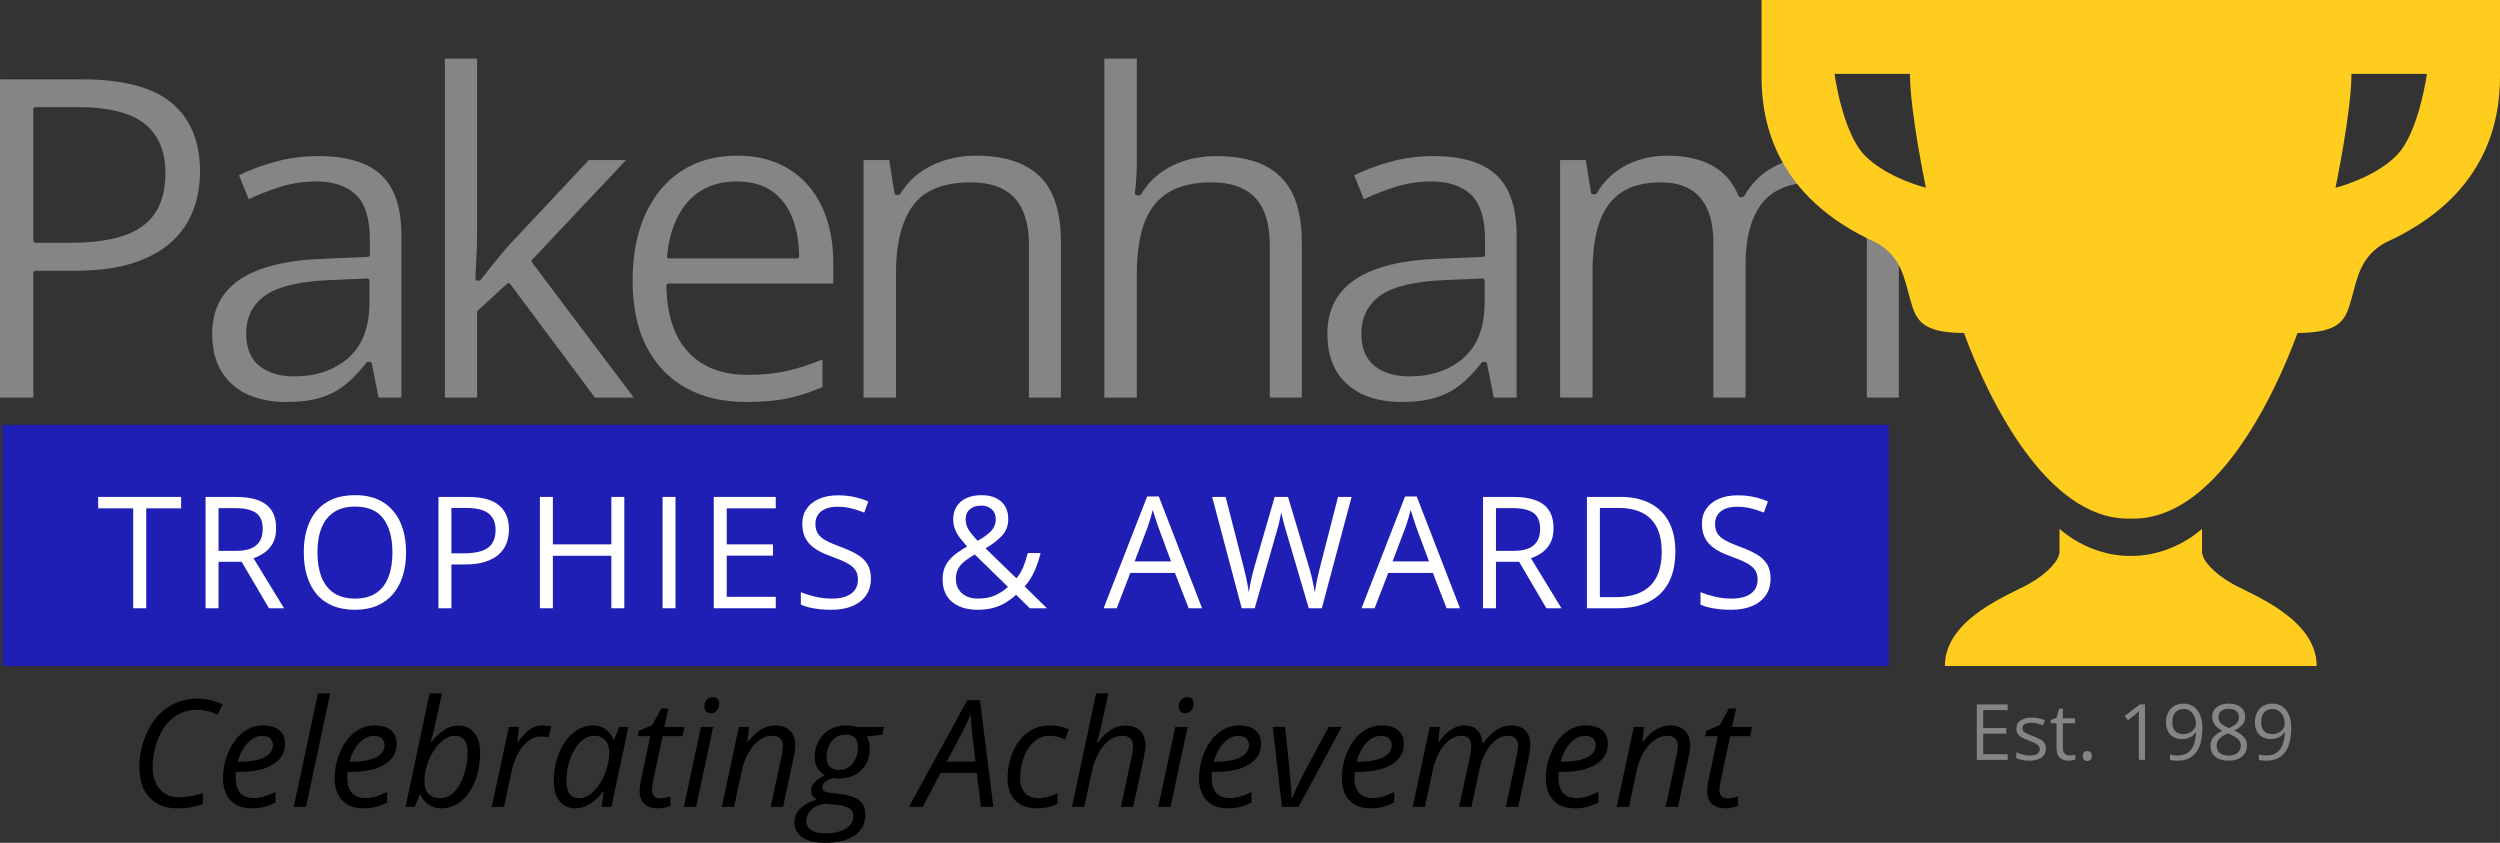 <?xml version="1.0" encoding="UTF-8"?> <svg xmlns="http://www.w3.org/2000/svg" xmlns:xlink="http://www.w3.org/1999/xlink" xmlns:xodm="http://www.corel.com/coreldraw/odm/2003" xml:space="preserve" width="211.175mm" height="71.191mm" version="1.1" style="shape-rendering:geometricPrecision; text-rendering:geometricPrecision; image-rendering:optimizeQuality; fill-rule:evenodd; clip-rule:evenodd" viewBox="0 0 21096.12 7111.95"><rect x="0" y="0" width="21096.12" height="7111.95" fill="#333333" stroke="none"/> <defs> <style type="text/css"> .fil3 {fill:black;fill-rule:nonzero} .fil1 {fill:#1F1FB6;fill-rule:nonzero} .fil0 {fill:#858585;fill-rule:nonzero} .fil2 {fill:#FFCD1D;fill-rule:nonzero} .fil4 {fill:white;fill-rule:nonzero} </style> </defs> <g id="Layer_x0020_1">  <path class="fil0" d="M1451.38 871.04c-157.9,-133.66 -412.96,-201.47 -758.12,-201.47l-693.26 0 0 2685.48 281.13 0 0 -1052.45c0,-9.7 7.88,-17.61 17.62,-17.61l331.23 0c195.74,0 363.24,-22.55 497.87,-67.04 134,-44.23 243.58,-105.52 325.68,-182.21 81.91,-76.54 142.07,-166.26 178.79,-266.72 36.95,-101.19 55.69,-209.67 55.69,-322.44 0,-248.94 -79.61,-442.59 -236.63,-575.55zm-146.29 932.68l0 0c-60.31,86.59 -151.35,149.92 -270.55,188.16 -117.23,37.61 -265.24,56.68 -439.91,56.68l-295.89 0c-9.74,0 -17.62,-7.88 -17.62,-17.62l0 -1109.17c0,-9.7 7.88,-17.61 17.62,-17.61l364.74 0c248.45,0 434.27,46 552.28,136.73 119.4,91.79 179.96,232.68 179.96,418.74 0,141.94 -30.49,257.71 -90.64,344.09z"></path> <path class="fil0" d="M2686.66 1317.22c-129.3,0 -254.16,16.65 -371.16,49.55 -111.2,31.29 -211.61,69.08 -298.7,112.41l81.78 202.1c82.29,-39 169.93,-73.45 260.75,-102.57 98.09,-31.46 202.6,-47.38 310.58,-47.38 141.68,0 253.4,37.26 332.11,110.82 79.04,73.89 119.12,202.81 119.12,383.22l0 124.65c0,9.46 -7.43,17.2 -16.88,17.62l-351.71 14.86c-325.3,9.84 -570.1,68.9 -727.81,175.66 -155.39,105.17 -234.17,258.05 -234.17,454.36 0,131.27 26.95,240.85 80.12,325.61 53.06,84.69 126.86,148.82 219.36,190.56 93.41,42.2 202.11,63.58 323.06,63.58 115.44,0 214.17,-12.57 293.44,-37.34 78.66,-24.58 149.01,-61.71 209.1,-110.38 60.61,-49.07 119.73,-111.02 175.74,-184.09 3.35,-4.34 8.52,-6.88 14,-6.88l14.88 0c8.41,0 15.65,5.96 17.29,14.22l56.75 287.27 193.07 0 0 -1368.8c0,-233.17 -57.58,-404.77 -171.15,-510.01 -113.97,-105.55 -292.14,-159.03 -529.56,-159.03zm430.75 1238.5l0 0c0,205.36 -60.27,361.98 -179.13,465.51 -118.14,102.91 -271.68,155.08 -456.34,155.08 -120.16,0 -218.39,-29.46 -291.93,-87.56 -74.81,-59.05 -112.77,-150.74 -112.77,-272.5 0,-139.42 55.12,-248.83 163.81,-325.16 106.51,-74.82 290.64,-117.84 547.27,-127.89l310.73 -13.02c4.84,-0.41 9.48,1.59 12.94,4.9 3.46,3.3 5.42,7.91 5.42,12.7l0 187.95z"></path> <path class="fil0" d="M4490.43 2191.93l792.69 -841.27 -314.44 0 -672.16 716.55c-34.15,37.79 -76.78,88.79 -126.53,151.47 -50.29,63.33 -88.47,111.13 -114.53,143.41 -3.37,4.13 -8.4,6.53 -13.72,6.53l-13.03 0c-4.83,0 -9.42,-1.93 -12.74,-5.43 -3.33,-3.48 -5.09,-8.16 -4.87,-12.94 2.48,-54.65 5.57,-117.64 9.3,-189.06 3.69,-70.69 5.56,-131.43 5.56,-180.51l0 -1486.02 -271.83 0 0 2860.39 271.83 0 0 -721.15c0,-4.95 2.06,-9.67 5.7,-13.01l247.51 -227.05c3.67,-3.37 8.55,-5.26 13.56,-4.54 4.96,0.45 9.5,2.99 12.48,6.98l714.93 958.76 328.01 0 -858.98 -1140.48c-5.16,-6.81 -4.63,-16.42 1.26,-22.65z"></path> <path class="fil0" d="M6656.7 1426.18c-120.68,-74.79 -267.82,-112.72 -437.34,-112.72 -178.05,0 -334.82,42.88 -465.93,127.44 -131.11,84.59 -234.13,207.02 -306.18,363.85 -72.4,157.55 -109.1,346.98 -109.1,563.01 0,220.71 40.03,409.56 118.96,561.33 78.62,151.22 190.48,267.41 332.47,345.33 142.44,78.19 312.08,117.84 504.21,117.84 135.9,0 255.22,-10.54 354.64,-31.26 95.9,-19.99 194.11,-51.83 292.11,-94.74l0 -233.58c-98.59,41.03 -195.09,72.86 -287.22,94.75 -100.1,23.78 -216.68,35.82 -346.5,35.82 -213.83,0 -382.23,-65.15 -500.53,-193.62 -117.86,-128 -179.54,-316.01 -183.31,-558.81 -0.07,-4.69 1.75,-9.26 5.05,-12.6 3.32,-3.38 7.84,-5.3 12.56,-5.3l1391.14 0 0 -174.04c0,-181.34 -32.62,-341.88 -96.94,-477.18 -63.96,-134.56 -157.53,-240.71 -278.1,-315.52zm81.38 749.27l0 0c-3.32,3.34 -7.83,5.23 -12.53,5.23l-1079.36 0c-4.97,0 -9.7,-2.11 -13.05,-5.75 -3.34,-3.72 -4.96,-8.6 -4.49,-13.56 18.87,-196.52 79.24,-352.07 179.41,-462.34 101.01,-111.31 238.14,-167.71 407.58,-167.71 119.71,0 219.51,27.01 296.6,80.36 77,53.28 135.18,128.58 172.92,223.87 37.22,94.05 56.74,204.19 58.01,327.33 0.05,4.69 -1.79,9.23 -5.09,12.57z"></path> <path class="fil0" d="M8235.08 1313.46c-89.54,0 -176.09,12.57 -257.25,37.37 -80.83,24.74 -154.82,61.44 -219.92,109.07 -64.8,47.39 -118.96,106.72 -160.93,176.28 -3.21,5.29 -8.92,8.53 -15.09,8.53l-16.75 0c-8.68,0 -16.06,-6.3 -17.4,-14.86l-44.18 -279.19 -216.7 0 0 2004.39 273.68 0 0 -1050.59c0,-245.8 47.44,-436.46 141.02,-566.69 94.9,-132.06 260,-199 490.72,-199 164.4,0 288.66,44.47 369.35,132.23 80.26,87.35 120.96,219.71 120.96,393.41l0 1290.63 269.96 0 0 -1311.11c0,-255.5 -60.78,-443.14 -180.65,-557.65 -120.13,-114.67 -300.75,-172.84 -536.82,-172.84z"></path> <path class="fil0" d="M10664.72 1393.65c-106.87,-50.73 -242.37,-76.43 -402.76,-76.43 -90.82,0 -178,12.56 -259.12,37.37 -80.74,24.71 -153.71,61.33 -216.92,108.86 -62.99,47.39 -115.59,106.72 -156.37,176.27 -3.15,5.4 -8.95,8.71 -15.19,8.71l-20.48 0c-5.12,0 -9.98,-2.2 -13.34,-6.12 -3.34,-3.86 -4.84,-8.98 -4.1,-14.05 6.07,-41.37 10.4,-87.41 12.86,-136.97 2.46,-49.7 3.7,-99.81 3.7,-148.92l0 -847.7 -273.67 0 0 2860.39 273.67 0 0 -1048.72c0,-162.49 20.07,-302.17 59.61,-415.2 40.25,-114.95 107.76,-203.46 200.67,-263.07 92.39,-59.27 217.37,-89.28 371.46,-89.28 164.41,0 288.67,44.47 369.33,132.23 80.27,87.35 120.98,219.71 120.98,393.41l0 1290.63 269.96 0 0 -1311.11c0,-170.01 -27.22,-310.09 -80.91,-416.33 -53.18,-105.1 -133.7,-183.81 -239.37,-233.96z"></path> <path class="fil0" d="M12097.16 1317.22c-129.31,0 -254.16,16.65 -371.11,49.55 -111.2,31.25 -211.59,69.04 -298.77,112.41l81.81 202.1c82.3,-39 169.92,-73.45 260.78,-102.57 98.08,-31.46 202.58,-47.38 310.57,-47.38 141.66,0 253.4,37.26 332.11,110.82 79.02,73.89 119.12,202.81 119.12,383.22l0 124.65c0,9.46 -7.43,17.2 -16.86,17.62l-351.73 14.86c-325.3,9.84 -570.1,68.9 -727.83,175.66 -155.39,105.17 -234.16,258.05 -234.16,454.36 0,131.27 26.94,240.81 80.12,325.61 53.07,84.73 126.89,148.85 219.37,190.56 93.41,42.2 202.1,63.58 323.06,63.58 115.43,0 214.17,-12.57 293.39,-37.34 78.71,-24.58 149.06,-61.75 209.15,-110.38 60.58,-49.07 119.74,-111.02 175.76,-184.09 3.35,-4.34 8.5,-6.88 13.98,-6.88l14.86 0c8.4,0 15.66,5.96 17.28,14.22l56.78 287.27 193.04 0 0 -1368.8c0,-233.2 -57.58,-404.8 -171.16,-510.01 -113.98,-105.55 -292.15,-159.03 -529.55,-159.03zm430.75 1238.5l0 0c0,205.39 -60.27,361.98 -179.11,465.51 -118.15,102.91 -271.68,155.08 -456.36,155.08 -120.15,0 -218.37,-29.46 -291.91,-87.56 -74.85,-59.09 -112.79,-150.78 -112.79,-272.5 0,-139.42 55.1,-248.83 163.82,-325.16 106.51,-74.82 290.61,-117.84 547.25,-127.89l310.75 -13.02c4.83,-0.41 9.47,1.59 12.91,4.9 3.48,3.3 5.44,7.91 5.44,12.7l0 187.95z"></path> <path class="fil0" d="M15361.6 1313.46c-135.57,0 -261.91,28.49 -375.55,84.7 -112.86,55.81 -202.98,142.07 -267.93,256.25 -3.14,5.51 -8.98,8.92 -15.31,8.92l-16.72 0c-7.19,0 -13.71,-4.38 -16.35,-11.05 -45.43,-113.44 -119.49,-199.06 -220.13,-254.47 -101.77,-55.96 -230.07,-84.35 -381.39,-84.35 -84.52,0 -165.37,12.22 -240.23,36.38 -74.61,24.09 -142.93,60.02 -202.98,106.89 -59.99,46.8 -110.48,105.21 -150.06,173.59 -3.13,5.43 -8.95,8.81 -15.24,8.81l-16.76 0c-8.64,0 -16,-6.26 -17.38,-14.81l-44.15 -273.67 -216.73 0 0 2004.39 273.68 0 0 -1061.74c0,-161.27 18.76,-299.32 55.79,-410.3 37.64,-113.03 99.73,-199.62 184.53,-257.43 84.45,-57.62 197.38,-86.8 335.56,-86.8 98.22,0 181.06,19.27 246.17,57.27 65.7,38.4 115.71,96.57 148.72,172.94 32.46,75.13 48.9,170.12 48.9,282.38l0 1303.68 271.82 0 0 -1123.13c0,-225.04 46.33,-398.4 137.74,-515.21 92.44,-118.08 241.74,-177.93 443.76,-177.93 144.85,0 256.09,43.68 330.61,129.82 73.86,85.42 111.3,214.2 111.3,382.77l0 1303.68 269.96 0 0 -1318.55c0,-253.33 -55.92,-439.22 -166.19,-552.52 -110.17,-113.16 -276.88,-170.53 -495.42,-170.53z"></path> <polygon class="fil1" points="15939.04,5619.95 21.34,5619.95 21.34,3585.29 15939.04,3585.29 "></polygon> <g id="_2845105362896"> <path class="fil2" d="M18002.32 0l-43.82 0 -3093.81 0c0,0 0,267.32 0,649.54 0,382.29 119.43,1015.37 967.54,1397.64 215.04,119.42 238.92,310.58 286.69,477.8 47.77,167.23 83.6,283.31 453.92,285 203.08,551.17 692.83,1566.51 1385.66,1566.51l43.82 0c692.83,0 1182.57,-1015.33 1385.66,-1566.51 370.32,-1.69 406.15,-117.77 453.91,-285 47.77,-167.22 71.66,-358.38 286.69,-477.8 848.11,-382.26 967.54,-1015.34 967.54,-1397.64 0,-382.22 0,-649.54 0,-649.54l-3093.8 0zm-2264.76 1313.46l0 0c-189.74,-191.15 -257.09,-690.28 -257.09,-690.28l636.6 0c0,318.28 134.67,961.03 134.67,961.03 0,0 -324.44,-79.6 -514.18,-270.75zm4484.59 0l0 0c-189.74,191.15 -514.18,270.75 -514.18,270.75 0,0 134.67,-642.75 134.67,-961.03l636.6 0c0,0 -67.35,499.14 -257.09,690.28z"></path> <path class="fil2" d="M18838.05 4926.39c-159.28,-90 -256.2,-200.82 -256.2,-270.07 0,-69.24 0,-193.89 0,-193.89 -214.65,186.95 -457.04,228.52 -579.52,228.52l-43.82 0c-122.49,0 -364.88,-41.57 -579.53,-228.52 0,0 0,124.65 0,193.89 0,69.25 -96.91,180.07 -256.19,270.07 -159.28,90 -711.18,293.02 -711.18,693.56l1546.91 0 43.82 0 1546.9 0c0,-400.53 -551.89,-603.56 -711.17,-693.56z"></path> </g> <g id="_2845105365056"> <polygon class="fil0" points="16941.57,6412.4 16680.98,6412.4 16680.98,5944.32 16941.57,5944.32 16941.57,5992.33 16735.39,5992.33 16735.39,6143.8 16929.74,6143.8 16929.74,6191.19 16735.39,6191.19 16735.39,6364.4 16941.57,6364.4 "></polygon> <path class="fil0" d="M17264.33 6316.35c0,22.41 -5.6,41.27 -16.82,56.51 -11.19,15.28 -27.19,26.74 -48.01,34.42 -20.82,7.68 -45.63,11.53 -74.44,11.53 -24.54,0 -45.77,-1.93 -63.71,-5.74 -17.93,-3.86 -33.63,-9.29 -47.08,-16.34l0 -48.98c14.32,7.02 31.39,13.46 51.25,19.21 19.83,5.74 40.13,8.63 60.81,8.63 30.33,0 52.32,-4.89 65.98,-14.73 13.66,-9.81 20.48,-23.17 20.48,-40.03 0,-9.6 -2.73,-18.07 -8.16,-25.43 -5.43,-7.36 -14.56,-14.53 -27.39,-21.48 -12.81,-6.91 -30.53,-14.56 -53.14,-22.89 -22.41,-8.53 -41.79,-16.99 -58.1,-25.43 -16.34,-8.42 -28.94,-18.75 -37.78,-30.9 -8.88,-12.19 -13.29,-27.95 -13.29,-47.39 0,-29.67 12.01,-52.45 35.99,-68.35 24.03,-15.9 55.55,-23.85 94.61,-23.85 21.13,0 40.96,2.06 59.4,6.22 18.48,4.17 35.69,9.78 51.73,16.83l-17.93 42.57c-14.53,-6.19 -30.01,-11.43 -46.42,-15.69 -16.45,-4.27 -33.22,-6.39 -50.28,-6.39 -24.55,0 -43.37,4.06 -56.52,12.18 -13.11,8.09 -19.68,19.2 -19.68,33.28 0,10.88 3.03,19.86 9.12,26.92 6.09,7.01 15.86,13.66 29.29,19.82 13.46,6.19 31.18,13.46 53.18,21.79 21.95,8.12 40.95,16.48 56.99,25.12 16,8.63 28.32,19.1 36.96,31.39 8.63,12.28 12.97,28.01 12.97,47.21z"></path> <path class="fil0" d="M17463.16 6375.27c8.77,0 17.72,-0.76 26.91,-2.24 9.15,-1.51 16.65,-3.3 22.41,-5.43l0 41.3c-6.2,2.76 -14.81,5.12 -25.78,7.02 -10.98,1.93 -21.72,2.89 -32.18,2.89 -18.55,0 -35.41,-3.27 -50.59,-9.77 -15.14,-6.5 -27.26,-17.55 -36.35,-33.15 -9.04,-15.55 -13.59,-37.13 -13.59,-64.66l0 -208.11 -49.94 0 0 -25.92 50.25 -20.82 21.13 -76.19 32.05 0 0 81.32 102.77 0 0 41.62 -102.77 0 0 206.52c0,22 5.05,38.41 15.17,49.29 10.15,10.91 23.64,16.34 40.51,16.34z"></path> <path class="fil0" d="M17575.52 6379.1c0,-14.93 3.65,-25.54 10.91,-31.84 7.26,-6.29 16.1,-9.47 26.57,-9.47 10.87,0 20.06,3.18 27.53,9.47 7.46,6.29 11.22,16.9 11.22,31.84 0,14.73 -3.76,25.46 -11.22,32.18 -7.47,6.74 -16.66,10.08 -27.53,10.08 -10.47,0 -19.31,-3.34 -26.57,-10.08 -7.26,-6.71 -10.91,-17.45 -10.91,-32.18z"></path> <path class="fil0" d="M18100.3 6412.4l-51.87 0 0 -331.69c0,-12.6 0.04,-23.41 0.14,-32.5 0.1,-9.08 0.34,-17.41 0.65,-24.97 0.31,-7.58 0.79,-15.32 1.45,-23.2 -6.6,6.8 -12.81,12.63 -18.59,17.44 -5.74,4.79 -12.9,10.71 -21.44,17.76l-53.49 42.92 -27.84 -36.21 126.79 -97.63 44.2 0 0 468.09z"></path> <path class="fil0" d="M18584.71 6143.8c0,28.39 -1.97,56.02 -5.92,82.91 -3.93,26.91 -10.67,52 -20.17,75.23 -9.5,23.3 -22.34,43.68 -38.58,61.16 -16.2,17.51 -36.55,31.22 -60.98,41.16 -24.45,9.91 -53.63,14.86 -87.56,14.86 -9.19,0 -19.65,-0.58 -31.39,-1.75 -11.74,-1.18 -21.34,-2.83 -28.8,-4.96l0 -46.11c7.88,2.79 17.17,4.99 27.84,6.57 10.67,1.62 21.13,2.41 31.38,2.41 39.9,0 71.28,-8.6 94.13,-25.77 22.82,-17.17 39.27,-40.54 49.32,-70.11 10.01,-29.56 15.65,-62.81 16.96,-99.74l-3.86 0c-6.39,10.23 -14.8,19.69 -25.12,28.33 -10.35,8.64 -22.89,15.58 -37.61,20.82 -14.73,5.23 -31.94,7.84 -51.56,7.84 -27.12,0 -50.76,-5.57 -70.93,-16.65 -20.17,-11.12 -35.86,-27.22 -47.05,-48.35 -11.22,-21.14 -16.82,-46.63 -16.82,-76.51 0,-32.25 6.12,-60.16 18.41,-83.74 12.29,-23.58 29.49,-41.78 51.73,-54.58 22.2,-12.8 48.32,-19.2 78.43,-19.2 23.07,0 44.2,4.38 63.4,13.11 19.2,8.75 35.89,21.83 50.11,39.24 14.18,17.38 25.15,38.89 32.97,64.49 7.78,25.6 11.68,55.41 11.68,89.35zm-158.15 -161.08l0 0c-28.39,0 -51.38,9.3 -69,27.88 -17.62,18.55 -26.4,46.53 -26.4,83.88 0,30.94 7.57,55.4 22.72,73.31 15.14,17.93 38.51,26.91 70.11,26.91 21.79,0 40.61,-4.38 56.51,-13.12 15.89,-8.77 28.18,-19.86 36.82,-33.32 8.64,-13.46 12.98,-27.22 12.98,-41.3 0,-14.08 -2.07,-28.39 -6.23,-42.92 -4.17,-14.49 -10.53,-27.87 -19.06,-40.16 -8.54,-12.29 -19.31,-22.2 -32.36,-29.77 -13.01,-7.57 -28.36,-11.4 -46.08,-11.4z"></path> <path class="fil0" d="M18806.93 5937.6c27.12,0 51.11,4.27 72.04,12.81 20.92,8.53 37.31,21.06 49.15,37.61 11.84,16.55 17.75,36.86 17.75,60.99 0,19 -4.1,35.58 -12.32,49.8 -8.23,14.18 -19.24,26.56 -33.15,37.13 -13.87,10.57 -29.22,20 -46.08,28.32 20.07,9.19 38.13,19.55 54.28,31.08 16.1,11.5 28.84,25.05 38.24,40.65 9.39,15.58 14.11,34.04 14.11,55.37 0,26.26 -6.36,48.94 -19.07,68.04 -12.7,19.1 -30.45,33.8 -53.31,44.06 -22.82,10.22 -49.63,15.34 -80.36,15.34 -33.08,0 -61.19,-4.95 -84.35,-14.89 -23.17,-9.91 -40.78,-24.2 -52.83,-42.89 -12.09,-18.69 -18.1,-41.17 -18.1,-67.39 0,-21.58 4.61,-40.3 13.77,-56.19 9.19,-15.9 21.34,-29.63 36.51,-41.17 15.14,-11.49 31.7,-21.23 49.63,-29.11 -15.59,-8.53 -29.84,-18.24 -42.75,-29.15 -12.94,-10.88 -23.17,-23.65 -30.74,-38.24 -7.6,-14.63 -11.39,-31.66 -11.39,-51.07 0,-23.72 6.06,-43.82 18.1,-60.37 12.05,-16.51 28.6,-29.11 49.63,-37.78 21.03,-8.65 44.77,-12.95 71.24,-12.95zm-101.8 356.35l0 0c0,23.92 8.43,43.6 25.29,59.05 16.83,15.48 42.37,23.24 76.5,23.24 32.46,0 57.51,-7.75 75.23,-23.24 17.72,-15.45 26.57,-35.78 26.57,-60.98 0,-15.59 -4.06,-29.29 -12.15,-41.13 -8.12,-11.88 -19.65,-22.48 -34.6,-31.88 -14.93,-9.39 -32.56,-17.92 -52.83,-25.59l-11.53 -4.17c-19.65,8.12 -36.34,17.13 -50.11,27.04 -13.77,9.91 -24.27,21.2 -31.52,33.77 -7.26,12.6 -10.88,27.22 -10.88,43.89zm101.15 -312.81l0 0c-25.19,0 -45.77,6.02 -61.78,18.07 -16,12.08 -24.03,29.42 -24.03,52.04 0,16.24 3.9,29.94 11.71,41.16 7.77,11.19 18.41,20.79 31.83,28.8 13.46,7.99 28.5,15.42 45.15,22.24 16.21,-6.81 30.64,-14.35 43.23,-22.55 12.6,-8.22 22.52,-17.99 29.77,-29.32 7.26,-11.29 10.88,-24.84 10.88,-40.64 0,-22.62 -7.95,-39.93 -23.86,-51.87 -15.89,-11.95 -36.85,-17.93 -62.91,-17.93z"></path> <path class="fil0" d="M19334.56 6143.8c0,28.39 -2,56.02 -5.95,82.91 -3.92,26.91 -10.67,52 -20.17,75.23 -9.49,23.3 -22.34,43.68 -38.58,61.16 -16.2,17.51 -36.54,31.22 -60.98,41.16 -24.44,9.91 -53.63,14.86 -87.56,14.86 -9.18,0 -19.65,-0.58 -31.39,-1.75 -11.73,-1.18 -21.33,-2.83 -28.8,-4.96l0 -46.11c7.88,2.79 17.17,4.99 27.84,6.57 10.67,1.62 21.13,2.41 31.39,2.41 39.89,0 71.28,-8.6 94.12,-25.77 22.82,-17.17 39.27,-40.54 49.32,-70.11 10.02,-29.56 15.65,-62.81 16.97,-99.74l-3.86 0c-6.4,10.23 -14.81,19.69 -25.12,28.33 -10.36,8.64 -22.89,15.58 -37.62,20.82 -14.73,5.23 -31.94,7.84 -51.56,7.84 -27.11,0 -50.76,-5.57 -70.93,-16.65 -20.17,-11.12 -35.86,-27.22 -47.04,-48.35 -11.22,-21.14 -16.83,-46.63 -16.83,-76.51 0,-32.25 6.12,-60.16 18.41,-83.74 12.29,-23.58 29.5,-41.78 51.73,-54.58 22.2,-12.8 48.32,-19.2 78.43,-19.2 23.07,0 44.2,4.38 63.4,13.11 19.21,8.75 35.9,21.83 50.11,39.24 14.19,17.38 25.16,38.89 32.98,64.49 7.77,25.6 11.7,55.41 11.7,89.35zm-158.18 -161.08l0 0c-28.39,0 -51.38,9.3 -69,27.88 -17.62,18.55 -26.39,46.53 -26.39,83.88 0,30.94 7.57,55.4 22.71,73.31 15.14,17.93 38.51,26.91 70.11,26.91 21.79,0 40.61,-4.38 56.51,-13.12 15.9,-8.77 28.18,-19.86 36.82,-33.32 8.64,-13.46 12.98,-27.22 12.98,-41.3 0,-14.08 -2.07,-28.39 -6.23,-42.92 -4.16,-14.49 -10.53,-27.87 -19.06,-40.16 -8.54,-12.29 -19.31,-22.2 -32.35,-29.77 -13.02,-7.57 -28.36,-11.4 -46.09,-11.4z"></path> </g> <g id="_2845105374512"> <path class="fil3" d="M1663.85 5989.33c-71.41,0 -135.36,19.93 -191.8,59.75 -56.48,39.82 -101.22,98.22 -134.26,175.21 -33.04,76.95 -49.56,160.83 -49.56,251.55 0,76.78 20,138.04 60.03,183.81 40.02,45.77 95.15,68.66 165.36,68.66 57.03,0 123.15,-11.7 198.27,-35.1l0 91.76c-35.3,12.73 -68.97,21.96 -100.98,27.7 -32.04,5.74 -70.62,8.64 -115.77,8.64 -99.36,0 -177.34,-30.7 -234.03,-92.07 -56.64,-61.37 -84.96,-145.03 -84.96,-250.96 0,-107.14 21.64,-206.78 64.97,-298.98 43.3,-92.14 101.49,-162.45 174.59,-210.91 73.07,-48.42 155.77,-72.65 248.14,-72.65 80.88,0 152.33,16.41 214.31,49.25l-42.48 86.83c-56.68,-28.33 -113.94,-42.51 -171.84,-42.51z"></path> <path class="fil3" d="M2124.47 6821.31c-75.54,0 -134.84,-22.38 -177.96,-67.11 -43.1,-44.77 -64.67,-106.76 -64.67,-185.99 0,-77.19 15.31,-151.19 45.88,-222.02 30.59,-70.79 71.14,-125.92 121.62,-165.33 50.49,-39.41 106.14,-59.13 166.89,-59.13 62.81,0 110.03,13.67 141.66,40.96 31.59,27.32 47.39,65.39 47.39,114.22 0,73.93 -34.08,131.92 -102.22,173.97 -68.15,42.1 -165.65,63.12 -292.5,63.12l-20.34 0 -2.45 49.29c0,53.79 12.64,95.74 37.86,125.92 25.26,30.19 64.35,45.26 117.32,45.26 25.85,0 52.46,-3.69 79.75,-11.09 27.29,-7.39 61.26,-20.92 101.91,-40.64l0 89.89c-38.59,18.07 -72.66,30.7 -102.22,37.89 -29.57,7.16 -62.2,10.78 -97.92,10.78zm85.59 -611.51l0 0c-42.3,0 -82.02,19.31 -119.15,57.89 -37.17,38.58 -65.59,92.17 -85.28,160.72l7.37 0c93.61,0 165.36,-12.22 215.23,-36.61 49.87,-24.44 74.82,-59.85 74.82,-106.24 0,-21.75 -7.5,-39.82 -22.48,-54.21 -15,-14.36 -38.48,-21.55 -70.52,-21.55z"></path> <polygon class="fil3" points="2582.04,6808.99 2478.58,6808.99 2683.02,5850.81 2786.46,5850.81 "></polygon> <path class="fil3" d="M3066.69 6821.31c-75.54,0 -134.88,-22.38 -177.97,-67.11 -43.13,-44.77 -64.67,-106.76 -64.67,-185.99 0,-77.19 15.28,-151.19 45.88,-222.02 30.56,-70.79 71.11,-125.92 121.63,-165.33 50.49,-39.41 106.1,-59.13 166.88,-59.13 62.82,0 110,13.67 141.63,40.96 31.59,27.32 47.42,65.39 47.42,114.22 0,73.93 -34.08,131.92 -102.22,173.97 -68.18,42.1 -165.68,63.12 -292.53,63.12l-20.31 0 -2.48 49.29c0,53.79 12.63,95.74 37.89,125.92 25.22,30.19 64.36,45.26 117.29,45.26 25.88,0 52.45,-3.69 79.78,-11.09 27.29,-7.39 61.26,-20.92 101.91,-40.64l0 89.89c-38.62,18.07 -72.69,30.7 -102.22,37.89 -29.56,7.16 -62.23,10.78 -97.91,10.78zm85.58 -611.51l0 0c-42.3,0 -82.01,19.31 -119.18,57.89 -37.13,38.58 -65.56,92.17 -85.28,160.72l7.4 0c93.62,0 165.33,-12.22 215.23,-36.61 49.88,-24.44 74.82,-59.85 74.82,-106.24 0,-21.75 -7.5,-39.82 -22.51,-54.21 -14.97,-14.36 -38.48,-21.55 -70.49,-21.55z"></path> <path class="fil3" d="M3721.28 6821.31c-39.82,0 -74.81,-10.47 -105,-31.43 -30.18,-20.92 -52.87,-49.45 -68.04,-85.58l-6.15 0 -43.1 104.69 -76.98 0 203.22 -958.18 103.46 0c-20.96,99.32 -37.07,175.38 -48.35,228.14 -11.29,52.76 -26.78,114.43 -46.5,185.05l5.54 0c38.2,-48.45 75.85,-84.07 113.02,-106.86 37.14,-22.78 75.41,-34.18 114.85,-34.18 57.85,0 103.05,20.34 135.46,60.99 32.42,40.65 48.66,96.47 48.66,167.5 0,85.8 -14.08,165.13 -42.19,237.99 -28.12,72.9 -67.36,129.75 -117.64,170.61 -50.28,40.85 -107.03,61.26 -170.26,61.26zm114.53 -612.75l0 0c-39.4,0 -79.53,19.52 -120.38,58.51 -40.86,39.03 -73.28,88.07 -97.3,147.2 -24.02,59.09 -36.03,119.66 -36.03,181.65 0,45.15 11.4,79.74 34.18,103.77 22.79,24.02 55.72,36.03 98.85,36.03 40.64,0 78.5,-16.62 113.61,-49.91 35.1,-33.25 63.33,-80.53 84.69,-141.93 21.34,-61.37 32.01,-126.55 32.01,-195.52 0,-93.2 -36.54,-139.8 -109.62,-139.8z"></path> <path class="fil3" d="M4576.62 6121.73c28.32,0 52.97,2.9 73.9,8.64l-22.17 92.38c-21.75,-5.33 -43.3,-8.02 -64.63,-8.02 -37.37,0 -72.38,12.32 -105,36.96 -32.66,24.65 -61.19,58.82 -85.59,102.53 -24.44,43.71 -42.4,92.27 -53.9,145.65l-65.9 309.13 -103.46 0 144.1 -674.94 85.62 0 -13.56 125.02 6.16 0c29.56,-39.02 53.96,-67.03 73.27,-84.07 19.31,-17.03 39.51,-30.18 60.68,-39.4 21.13,-9.23 44.63,-13.88 70.48,-13.88z"></path> <path class="fil3" d="M5006.45 6121.73c37.79,0 71.45,10.19 101.01,30.5 29.57,20.34 52.56,49.59 68.97,87.75l6.78 0 41.23 -105.92 78.23 0 -143.48 674.94 -81.91 0 16 -128.72 -4.93 0c-73.48,94.02 -150.88,141.04 -232.17,141.04 -57.06,0 -101.81,-20.34 -134.22,-60.99 -32.46,-40.61 -48.67,-96.26 -48.67,-166.88 0,-85.39 14.6,-164.61 43.75,-237.68 29.15,-73.07 69.35,-130.34 120.7,-171.81 51.32,-41.48 107.55,-62.23 168.71,-62.23zm-116.98 613.99l0 0c39.82,0 79.43,-19 118.84,-56.96 39.41,-37.99 71.45,-87.45 96.05,-148.44 24.65,-60.95 36.96,-122 36.96,-183.19 0,-42.26 -11.49,-75.92 -34.48,-100.98 -23,-25.05 -53.18,-37.58 -90.52,-37.58 -42.72,0 -82.43,17.65 -119.18,52.97 -36.72,35.31 -65.57,83.16 -86.53,143.48 -20.92,60.37 -31.38,123.99 -31.38,190.91 0,46.8 9.63,81.81 28.94,105 19.27,23.2 46.39,34.79 81.29,34.79z"></path> <path class="fil3" d="M5568.67 6736.96c22.58,0 52.14,-5.33 88.69,-16.04l0 79.44c-13.97,5.77 -31.22,10.7 -51.73,14.8 -20.54,4.1 -36.96,6.16 -49.25,6.16 -51.35,0 -90.65,-12.22 -117.94,-36.65 -27.29,-24.41 -40.96,-60.85 -40.96,-109.31 0,-27.08 3.72,-57.89 11.09,-92.37l78.22 -370.71 -105.93 0 8.64 -44.94 113.91 -48.04 76.96 -140.42 60.36 0 -33.87 155.18 168.74 0 -16.03 78.22 -168.09 0 -79.47 371.93c-7.36,35.72 -11.08,62.82 -11.08,81.3 0,22.99 5.95,40.64 17.86,52.97 11.91,12.32 28.53,18.48 49.87,18.48z"></path> <path class="fil3" d="M5874.11 6808.99l-103.46 0 144.1 -674.94 103.46 0 -144.1 674.94zm69.59 -847.36l0 0c0,-23 6.57,-41.75 19.72,-56.34 13.15,-14.56 30.19,-21.85 51.11,-21.85 36.14,0 54.21,18.48 54.21,55.4 0,22.58 -6.88,41.68 -20.65,57.27 -13.77,15.62 -29.66,23.4 -47.69,23.4 -16.45,0 -29.98,-5.02 -40.65,-15.06 -10.71,-10.06 -16.04,-24.34 -16.04,-42.82z"></path> <path class="fil3" d="M6503.48 6808.99l91.13 -426.15c8.23,-42.68 12.33,-72.24 12.33,-88.69 0,-25.84 -7.29,-46.56 -21.86,-62.19 -14.6,-15.59 -37.85,-23.41 -69.9,-23.41 -36.54,0 -72.14,12.33 -106.83,36.96 -34.68,24.65 -65.28,59.75 -91.75,105.31 -26.5,45.56 -46.49,100.77 -60.06,165.65l-62.19 292.5 -103.46 0 144.1 -674.94 85.59 0 -13.57 125.02 6.16 0c39.41,-50.1 77.5,-85.48 114.22,-106.23 36.75,-20.72 74.82,-31.12 114.26,-31.12 52.11,0 93.27,14.29 123.46,42.82 30.18,28.53 45.25,68.45 45.25,119.77 0,32.46 -4.72,69.38 -14.15,110.86l-88.07 413.82 -104.69 0z"></path> <path class="fil3" d="M7459.83 6134.06l-15.38 65.9 -129.96 14.77c16.83,25.46 25.26,57.88 25.26,97.29 0,78.44 -23.92,140.94 -71.76,187.54 -47.8,46.59 -111.75,69.9 -191.8,69.9 -22.58,0 -39.82,-1.66 -51.74,-4.95 -57.05,21.78 -85.58,48.66 -85.58,80.67 0,16.86 6.74,28.04 20.3,33.59 13.57,5.54 33.25,9.95 59.13,13.22l72.04 8.64c74.3,9.01 128.2,27.08 161.65,54.17 33.46,27.12 50.18,66.94 50.18,119.5 0,75.5 -29.94,134.01 -89.9,175.48 -59.95,41.47 -144.3,62.19 -253.09,62.19 -79.64,0 -142.04,-15.06 -187.19,-45.25 -45.15,-30.18 -67.76,-72.76 -67.76,-127.78 0,-43.1 14.81,-80.47 44.37,-112.07 29.53,-31.63 77.36,-58.5 143.47,-80.67 -32.04,-16.83 -48.04,-41.68 -48.04,-74.5 0,-28.33 10.46,-52.67 31.42,-72.97 20.93,-20.34 50.08,-39.34 87.42,-56.99 -25.84,-13.12 -47.01,-32.53 -63.43,-58.16 -16.42,-25.67 -24.61,-55.55 -24.61,-89.63 0,-79.64 24.5,-144.92 73.58,-195.82 49.04,-50.9 111.75,-76.37 188.12,-76.37 32.04,0 63.64,4.14 94.84,12.33l228.46 0zm-655.84 795.01l0 0c0,31.63 13.33,56.65 40.03,75.13 26.67,18.48 66.28,27.7 118.84,27.7 74.71,0 133.12,-13.05 175.21,-39.09 42.09,-26.09 63.12,-62.92 63.12,-110.55 0,-25.43 -11.08,-45.56 -33.25,-60.33 -22.16,-14.81 -59.95,-25.05 -113.33,-30.81l-97.92 -9.84c-49.25,10.26 -87.03,28.32 -113.3,54.18 -26.26,25.87 -39.41,57.06 -39.41,93.61zm171.19 -538.81l0 0c0,34.89 9.26,61.47 27.7,79.74 18.49,18.28 44.17,27.4 76.99,27.4 32.42,0 60.75,-8.61 84.97,-25.85 24.23,-17.24 42.82,-40.95 55.75,-71.14 12.91,-30.18 19.38,-62.92 19.38,-98.22 0,-33.66 -9.02,-59.33 -27.09,-76.99 -18.06,-17.62 -43.95,-26.46 -77.6,-26.46 -32.01,0 -60.02,8.33 -84.04,24.95 -24.03,16.61 -42.71,39.81 -56.03,69.59 -13.35,29.77 -20.03,62.09 -20.03,96.98z"></path> <path class="fil3" d="M8242.52 6522.64l-305.44 0 -150.88 286.35 -116.39 0 492.04 -900.33 107.14 0 113.3 900.33 -104.66 0 -35.1 -286.35zm-11.08 -96.09l0 0 -21.58 -184.12c-9.84,-73.48 -15.79,-145.3 -17.83,-215.51 -15.2,36.13 -31.73,72.04 -49.59,107.76 -17.86,35.71 -69.07,133.02 -153.63,291.87l242.63 0z"></path> <path class="fil3" d="M8753.65 6821.31c-79.64,0 -141.42,-21.96 -185.37,-65.91 -43.92,-43.91 -65.87,-105.89 -65.87,-185.94 0,-82.13 15.18,-157.87 45.57,-227.26 30.35,-69.38 72.34,-123.45 125.92,-162.27 53.59,-38.79 113.81,-58.2 180.76,-58.2 56.23,0 111.23,10.5 165.02,31.43l-28.94 86.82c-49.28,-20.92 -94.23,-31.42 -134.87,-31.42 -45.98,0 -87.97,15.73 -125.93,47.12 -37.96,31.42 -67.73,75.12 -89.28,131.16 -21.58,56.06 -32.35,116.91 -32.35,182.62 0,52.55 13.66,93.37 40.96,122.52 27.29,29.15 64.97,43.75 113.02,43.75 29.53,0 57.48,-4.1 83.74,-12.33 26.26,-8.22 52.15,-17.86 77.61,-28.94l0 88.07c-50.94,25.84 -107.58,38.79 -169.98,38.79z"></path> <path class="fil3" d="M9458.72 6808.99l91.14 -426.15c7.4,-38.58 11.08,-66.28 11.08,-83.12 0,-60.78 -30.15,-91.17 -90.52,-91.17 -36.54,0 -72.13,12.12 -106.82,36.34 -34.69,24.24 -65.28,59.44 -91.76,105.62 -26.49,46.19 -46.49,101.91 -60.05,167.19l-62.2 291.28 -103.45 0 203.22 -958.18 103.46 0c-7.4,33.66 -14.5,66.28 -21.27,97.91 -6.78,31.59 -13.74,63.71 -20.93,96.36 -7.19,32.63 -15,66.8 -23.41,102.53 -8.43,35.72 -18.17,74.51 -29.25,116.39l6.78 0c38.58,-50.49 76.67,-86.62 114.22,-108.37 37.58,-21.79 76.88,-32.67 117.94,-32.67 53.77,0 95.33,14.81 124.69,44.37 29.36,29.53 44.02,71.42 44.02,125.62 0,25.43 -4.72,59.5 -14.15,102.22 -16.03,79.22 -45.8,217.16 -89.31,413.82l-103.46 0z"></path> <path class="fil3" d="M9877.47 6808.99l-103.46 0 144.1 -674.94 103.45 0 -144.09 674.94zm69.59 -847.36l0 0c0,-23 6.57,-41.75 19.72,-56.34 13.15,-14.56 30.18,-21.85 51.11,-21.85 36.13,0 54.21,18.48 54.21,55.4 0,22.58 -6.88,41.68 -20.65,57.27 -13.78,15.62 -29.67,23.4 -47.7,23.4 -16.45,0 -29.98,-5.02 -40.65,-15.06 -10.7,-10.06 -16.03,-24.34 -16.03,-42.82z"></path> <path class="fil3" d="M10360.91 6821.31c-75.54,0 -134.87,-22.38 -177.97,-67.11 -43.12,-44.77 -64.66,-106.76 -64.66,-185.99 0,-77.19 15.28,-151.19 45.87,-222.02 30.57,-70.79 71.11,-125.92 121.63,-165.33 50.49,-39.41 106.1,-59.13 166.88,-59.13 62.82,0 109.99,13.67 141.62,40.96 31.6,27.32 47.43,65.39 47.43,114.22 0,73.93 -34.08,131.92 -102.21,173.97 -68.18,42.1 -165.68,63.12 -292.54,63.12l-20.31 0 -2.48 49.29c0,53.79 12.64,95.74 37.9,125.92 25.22,30.19 64.35,45.26 117.29,45.26 25.87,0 52.45,-3.69 79.77,-11.09 27.29,-7.39 61.27,-20.92 101.9,-40.64l0 89.89c-38.6,18.07 -72.68,30.7 -102.21,37.89 -29.56,7.16 -62.23,10.78 -97.91,10.78zm85.59 -611.51l0 0c-42.3,0 -82.02,19.31 -119.18,57.89 -37.14,38.58 -65.56,92.17 -85.28,160.72l7.39 0c93.62,0 165.33,-12.22 215.24,-36.61 49.87,-24.44 74.82,-59.85 74.82,-106.24 0,-21.75 -7.5,-39.82 -22.52,-54.21 -14.96,-14.36 -38.47,-21.55 -70.48,-21.55z"></path> <path class="fil3" d="M10817.19 6808.99l-76.95 -674.94 103.46 0 39.4 377.51c9.85,105.89 14.77,180.2 14.77,222.91l3.72 0c52.11,-112.89 88.87,-189.05 110.24,-228.46l200.13 -371.96 109.62 0 -363.95 674.94 -140.42 0z"></path> <path class="fil3" d="M11565.4 6821.31c-75.55,0 -134.84,-22.38 -177.97,-67.11 -43.09,-44.77 -64.63,-106.76 -64.63,-185.99 0,-77.19 15.28,-151.19 45.87,-222.02 30.56,-70.79 71.11,-125.92 121.6,-165.33 50.52,-39.41 106.13,-59.13 166.88,-59.13 62.81,0 110.03,13.67 141.66,40.96 31.6,27.32 47.42,65.39 47.42,114.22 0,73.93 -34.11,131.92 -102.25,173.97 -68.14,42.1 -165.64,63.12 -292.5,63.12l-20.3 0 -2.49 49.29c0,53.79 12.64,95.74 37.89,125.92 25.23,30.19 64.32,45.26 117.3,45.26 25.87,0 52.45,-3.69 79.74,-11.09 27.29,-7.39 61.29,-20.92 101.94,-40.64l0 89.89c-38.61,18.07 -72.69,30.7 -102.25,37.89 -29.57,7.16 -62.2,10.78 -97.91,10.78zm85.59 -611.51l0 0c-42.27,0 -81.99,19.31 -119.16,57.89 -37.16,38.58 -65.55,92.17 -85.27,160.72l7.39 0c93.58,0 165.34,-12.22 215.2,-36.61 49.91,-24.44 74.82,-59.85 74.82,-106.24 0,-21.75 -7.47,-39.82 -22.48,-54.21 -14.96,-14.36 -38.47,-21.55 -70.51,-21.55z"></path> <path class="fil3" d="M12312.99 6808.99l91.17 -426.15c7.36,-38.58 11.08,-66.28 11.08,-83.12 0,-28.73 -6.36,-51.14 -19.1,-67.14 -12.74,-16 -34.49,-24.03 -65.28,-24.03 -34.49,0 -68.04,12.33 -100.67,36.96 -32.63,24.65 -61.4,59.85 -86.21,105.62 -24.84,45.77 -44.02,100.88 -57.58,165.34l-62.19 292.5 -103.46 0 144.1 -674.94 85.58 0 -13.56 125.02 6.16 0c35.72,-48.86 71.35,-83.97 106.82,-105.3 35.52,-21.34 72.18,-32.05 109.93,-32.05 46.39,0 82.12,13.36 107.17,40.06 25.02,26.67 39.82,63.81 44.33,111.45l4.93 0c35.31,-51.32 72.86,-89.38 112.72,-114.23 39.78,-24.84 80.05,-37.27 120.7,-37.27 52.11,0 92.44,13.98 121.01,41.89 28.53,27.94 42.78,68.56 42.78,121.94 0,27.91 -4.51,64.46 -13.56,109.62l-88.66 413.82 -104.69 0 91.14 -426.15c8.22,-42.68 12.32,-72.66 12.32,-89.89 0,-25.47 -7.09,-45.88 -21.24,-61.3 -14.18,-15.38 -36.44,-23.1 -66.83,-23.1 -33.25,0 -66.08,11.91 -98.5,35.72 -32.45,23.82 -60.88,57.58 -85.31,101.33 -24.41,43.71 -42.99,95.53 -55.72,155.48l-65.87 307.9 -103.49 0z"></path> <path class="fil3" d="M13287.2 6821.31c-75.54,0 -134.84,-22.38 -177.96,-67.11 -43.1,-44.77 -64.63,-106.76 -64.63,-185.99 0,-77.19 15.27,-151.19 45.87,-222.02 30.56,-70.79 71.1,-125.92 121.6,-165.33 50.52,-39.41 106.13,-59.13 166.88,-59.13 62.81,0 110.03,13.67 141.66,40.96 31.59,27.32 47.42,65.39 47.42,114.22 0,73.93 -34.11,131.92 -102.25,173.97 -68.15,42.1 -165.64,63.12 -292.5,63.12l-20.31 0 -2.48 49.29c0,53.79 12.64,95.74 37.89,125.92 25.22,30.19 64.32,45.26 117.29,45.26 25.88,0 52.45,-3.69 79.74,-11.09 27.29,-7.39 61.3,-20.92 101.95,-40.64l0 89.89c-38.62,18.07 -72.69,30.7 -102.26,37.89 -29.56,7.16 -62.19,10.78 -97.91,10.78zm85.59 -611.51l0 0c-42.26,0 -81.98,19.31 -119.15,57.89 -37.16,38.58 -65.56,92.17 -85.28,160.72l7.4 0c93.58,0 165.33,-12.22 215.2,-36.61 49.91,-24.44 74.82,-59.85 74.82,-106.24 0,-21.75 -7.47,-39.82 -22.48,-54.21 -14.96,-14.36 -38.48,-21.55 -70.52,-21.55z"></path> <path class="fil3" d="M14055.12 6808.99l91.14 -426.15c8.23,-42.68 12.33,-72.24 12.33,-88.69 0,-25.84 -7.3,-46.56 -21.86,-62.19 -14.6,-15.59 -37.89,-23.41 -69.9,-23.41 -36.55,0 -72.18,12.33 -106.83,36.96 -34.72,24.65 -65.28,59.75 -91.79,105.31 -26.46,45.56 -46.46,100.77 -60.02,165.65l-62.19 292.5 -103.46 0 144.09 -674.94 85.59 0 -13.56 125.02 6.16 0c39.4,-50.1 77.47,-85.48 114.22,-106.23 36.75,-20.72 74.82,-31.12 114.22,-31.12 52.14,0 93.31,14.29 123.49,42.82 30.19,28.53 45.25,68.45 45.25,119.77 0,32.46 -4.72,69.38 -14.18,110.86l-88.04 413.82 -104.69 0z"></path> <path class="fil3" d="M14577.33 6736.96c22.58,0 52.11,-5.33 88.65,-16.04l0 79.44c-13.94,5.77 -31.18,10.7 -51.72,14.8 -20.52,4.1 -36.93,6.16 -49.25,6.16 -51.32,0 -90.62,-12.22 -117.95,-36.65 -27.29,-24.41 -40.95,-60.85 -40.95,-109.31 0,-27.08 3.72,-57.89 11.12,-92.37l78.19 -370.71 -105.94 0 8.64 -44.94 113.92 -48.04 76.98 -140.42 60.34 0 -33.88 155.18 168.75 0 -16 78.22 -168.12 0 -79.44 371.93c-7.39,35.72 -11.11,62.82 -11.11,81.3 0,22.99 5.95,40.64 17.86,52.97 11.91,12.32 28.53,18.48 49.9,18.48z"></path> </g> <g id="_2880557213872"> <polygon class="fil4" points="1233.94,5132.82 1124.03,5132.82 1124.03,4289.65 828.41,4289.65 828.41,4193.26 1528.26,4193.26 1528.26,4289.65 1233.94,4289.65 "></polygon> <path class="fil4" d="M1988.64 4193.26c77.1,0 140.84,9.53 191.18,28.6 50.35,19.06 87.93,48.08 112.8,87.07 24.83,38.99 37.27,88.69 37.27,149.09 0,49.73 -9,91.17 -26.99,124.38 -17.99,33.18 -41.56,60.05 -70.7,80.63 -29.13,20.58 -60.19,36.41 -93.18,47.57l257.71 422.21 -127.26 0 -230.07 -392.03 -195.36 0 0 392.03 -109.26 0 0 -939.56 253.86 0zm-6.44 94.46l0 0 -138.16 0 0 360.55 149.09 0c76.69,0 133.14,-15.65 169.35,-46.94 36.2,-31.25 54.31,-77.33 54.31,-138.14 0,-63.85 -19.19,-109.03 -57.52,-135.6 -38.34,-26.57 -97.37,-39.86 -177.06,-39.86z"></path> <path class="fil4" d="M3426.47 4661.76c0,72.41 -9.23,138.28 -27.64,197.61 -18.43,59.34 -45.73,110.31 -81.93,152.96 -36.22,42.64 -81.09,75.5 -134.63,98.63 -53.57,23.13 -115.69,34.69 -186.38,34.69 -72.85,0 -136.35,-11.57 -190.55,-34.69 -54.21,-23.13 -99.19,-56.13 -134.96,-98.98 -35.77,-42.81 -62.55,-94.02 -80.33,-153.56 -17.77,-59.57 -26.66,-125.55 -26.66,-197.96 0,-95.95 15.84,-180.14 47.56,-252.54 31.7,-72.42 79.79,-128.75 144.26,-169.02 64.48,-40.27 145.34,-60.43 242.6,-60.43 92.98,0 171.28,19.92 234.89,59.77 63.64,39.86 111.82,95.88 144.59,168.06 32.79,72.21 49.17,157.35 49.17,255.47zm-748.05 0l0 0c0,79.67 11.36,148.68 34.07,206.91 22.71,58.26 57.51,103.29 104.42,134.97 46.92,31.7 106.56,47.57 178.98,47.57 72.84,0 132.49,-15.87 178.98,-47.57 46.48,-31.69 80.87,-76.71 103.15,-134.97 22.27,-58.23 33.42,-127.24 33.42,-206.91 0,-121.25 -25.37,-216.03 -76.14,-284.38 -50.78,-68.35 -129.94,-102.53 -237.47,-102.53 -72.85,0 -132.82,15.65 -179.95,46.94 -47.13,31.26 -82.15,75.72 -105.07,133.33 -22.92,57.65 -34.38,126.52 -34.38,206.64z"></path> <path class="fil4" d="M3945.33 4193.26c121.25,0 209.84,23.68 265.74,71 55.91,47.36 83.88,115.15 83.88,203.39 0,39.86 -6.54,77.68 -19.6,113.45 -13.08,35.79 -34.18,67.28 -63.31,94.46 -29.14,27.22 -67.37,48.63 -114.71,64.26 -47.35,15.66 -105.29,23.48 -173.83,23.48l-114.4 0 0 369.53 -109.25 0 0 -939.56 245.49 0zm-10.28 93.2l0 0 -125.96 0 0 383.02 102.19 0c59.99,0 109.99,-6.44 150.06,-19.28 40.06,-12.87 70.15,-33.76 90.31,-62.67 20.13,-28.91 30.2,-67.39 30.2,-115.36 0,-62.54 -19.93,-109.13 -59.77,-139.77 -39.85,-30.63 -102.18,-45.94 -187.02,-45.94z"></path> <polygon class="fil4" points="5268.15,5132.82 5158.89,5132.82 5158.89,4690.02 4665.33,4690.02 4665.33,5132.82 4556.07,5132.82 4556.07,4193.26 4665.33,4193.26 4665.33,4593.61 5158.89,4593.61 5158.89,4193.26 5268.15,4193.26 "></polygon> <polygon class="fil4" points="5590.97,5132.82 5590.97,4193.26 5700.22,4193.26 5700.22,5132.82 "></polygon> <polygon class="fil4" points="6546.19,5132.82 6023.07,5132.82 6023.07,4193.26 6546.19,4193.26 6546.19,4289.65 6132.32,4289.65 6132.32,4593.61 6522.41,4593.61 6522.41,4688.75 6132.32,4688.75 6132.32,5036.42 6546.19,5036.42 "></polygon> <path class="fil4" d="M7349.11 4882.82c0,55.71 -13.83,103.15 -41.46,142.34 -27.64,39.2 -66.3,69.11 -116,89.66 -49.71,20.58 -108.18,30.84 -175.45,30.84 -35.55,0 -69.19,-1.69 -100.89,-5.12 -31.72,-3.45 -60.83,-8.36 -87.4,-14.77 -26.57,-6.44 -49.92,-14.36 -70.06,-23.79l0 -104.76c32.15,13.29 71.35,25.6 117.62,36.96 46.27,11.36 94.67,17.04 145.23,17.04 47.12,0 86.97,-6.33 119.53,-18.97 32.56,-12.63 57.3,-30.87 74.23,-54.65 16.91,-23.75 25.38,-52.34 25.38,-85.76 0,-32.15 -7.07,-59.02 -21.2,-80.67 -14.15,-21.61 -37.6,-41.34 -70.38,-59.13 -32.79,-17.75 -77.44,-36.71 -134,-56.85 -39.84,-14.15 -74.97,-29.67 -105.38,-46.6 -30.42,-16.93 -55.9,-36.09 -76.49,-57.5 -20.56,-21.45 -36.08,-46.29 -46.57,-74.55 -10.5,-28.28 -15.74,-60.64 -15.74,-97.05 0,-50.14 12.73,-93.06 38.23,-128.85 25.48,-35.76 60.83,-63.19 106.03,-82.26 45.21,-19.06 97.14,-28.6 155.85,-28.6 50.13,0 96.49,4.72 139.13,14.15 42.63,9.43 81.73,22.07 117.29,37.89l-34.07 93.86c-33.86,-14.15 -69.73,-25.91 -107.64,-35.34 -37.93,-9.43 -77.02,-14.15 -117.29,-14.15 -40.27,0 -74.21,5.88 -101.86,17.65 -27.63,11.81 -48.75,28.4 -63.31,49.8 -14.56,21.45 -21.86,46.94 -21.86,76.51 0,32.97 6.97,60.4 20.9,82.26 13.92,21.85 36.2,41.23 66.83,58.16 30.63,16.93 71.23,34.59 121.78,53 55.27,20.13 102.19,41.48 140.75,63.95 38.56,22.51 67.9,49.94 88.05,82.26 20.14,32.36 30.21,73.38 30.21,123.08z"></path> <path class="fil4" d="M8283.33 4178.46c46.26,0 86.2,8.05 119.85,24.12 33.63,16.07 59.54,39.1 77.76,69.08 18.21,30.01 27.31,66.18 27.31,108.61 0,55.69 -18.1,102.84 -54.31,141.39 -36.21,38.54 -82.16,73.69 -137.86,105.38l260.94 253.19c23.55,-27.39 42.83,-59.19 57.83,-95.4 14.98,-36.2 27.63,-75.53 37.91,-117.94l107.98 0c-13.74,56.54 -31.41,108.62 -53.03,156.18 -21.64,47.53 -48.75,89.31 -81.31,125.3l188.31 184.44 -144.59 0 -116.33 -113.74c-27.43,25.29 -56.87,47.46 -88.36,66.52 -31.49,19.07 -66.41,33.84 -104.74,44.33 -38.36,10.5 -82.17,15.73 -131.44,15.73 -59.99,0 -112.04,-9.84 -156.16,-29.53 -44.13,-19.72 -78.3,-48.63 -102.51,-86.76 -24.2,-38.13 -36.31,-84.83 -36.31,-140.11 0,-45.39 8.36,-84.38 25.07,-116.98 16.7,-32.53 40.49,-61.47 71.33,-86.73 30.85,-25.29 67.69,-49.94 110.54,-73.93 -20.15,-22.27 -39.2,-44.87 -57.19,-67.8 -18,-22.92 -32.57,-47.56 -43.7,-73.89 -11.15,-26.36 -16.7,-55.37 -16.7,-87.07 0,-42.85 9.74,-79.5 29.23,-109.93 19.48,-30.39 47.11,-53.76 82.9,-70.04 35.77,-16.27 78.29,-24.43 127.58,-24.43zm-57.85 500.64l0 0c-33.43,19.28 -62.01,38.34 -85.78,57.2 -23.79,18.86 -42.01,40.06 -54.64,63.6 -12.63,23.58 -18.94,52.08 -18.94,85.49 0,50.11 16.91,90.27 50.76,120.49 33.86,30.22 79.06,45.33 135.6,45.33 58.27,0 107.86,-9.67 148.78,-28.95 40.91,-19.27 75.71,-42.61 104.42,-70.04l-280.2 -273.12zm54 -412.58l0 0c-39,0 -70.61,10.19 -94.8,30.53 -24.21,20.34 -36.3,48.73 -36.3,85.14 0,32.56 8.77,62.58 26.34,89.97 17.57,27.43 42.63,57.85 75.19,91.27 53.56,-29.56 92.43,-58.16 116.64,-85.79 24.2,-27.64 36.31,-60.1 36.31,-97.37 0,-33.83 -11.26,-61.26 -33.76,-82.25 -22.49,-21 -52.36,-31.5 -89.63,-31.5z"></path> <path class="fil4" d="M10030.51 5132.82l-115.69 -298.18 -376.59 0 -115.02 298.18 -110.55 0 367.6 -943.42 98.33 0 365.03 943.42 -113.11 0zm-148.45 -395.24l0 0 -109.91 -296.25c-2.57,-7.71 -6.74,-20.34 -12.53,-37.92 -5.78,-17.56 -11.67,-35.76 -17.67,-54.62 -6.01,-18.86 -10.93,-34.07 -14.79,-45.63 -4.29,17.59 -8.89,35.03 -13.82,52.39 -4.93,17.34 -9.74,33.42 -14.46,48.18 -4.72,14.8 -8.8,27.32 -12.22,37.61l-111.82 296.25 307.2 0z"></path> <path class="fil4" d="M11405.36 4193.26l-251.28 939.56 -109.89 0 -186.36 -632.36c-5.57,-18 -10.84,-36.1 -15.76,-54.32 -4.93,-18.2 -9.54,-35.54 -13.81,-52.07 -4.3,-16.48 -7.84,-31.04 -10.6,-43.68 -2.82,-12.67 -4.82,-22.2 -6.12,-28.6 -0.86,6.4 -2.48,15.83 -4.82,28.26 -2.35,12.42 -5.37,26.77 -8.99,43.06 -3.65,16.31 -7.94,33.66 -12.87,52.07 -4.93,18.41 -10.19,37.06 -15.72,55.89l-181.24 631.74 -109.88 0 -249.37 -939.56 113.76 0 151.02 589.3c5.14,19.72 9.96,39.1 14.46,58.16 4.51,19.07 8.57,37.59 12.22,55.58 3.63,18 6.95,35.59 9.96,52.73 3,17.14 5.78,33.83 8.35,50.11 2.15,-16.69 4.92,-34.18 8.35,-52.38 3.43,-18.21 7.16,-36.72 11.24,-55.58 4.08,-18.86 8.58,-37.93 13.51,-57.2 4.93,-19.27 10.15,-38.54 15.72,-57.85l169.02 -582.87 112.48 0 176.07 587.38c6.02,20.14 11.6,40.06 16.72,59.79 5.13,19.68 9.74,38.85 13.81,57.5 4.1,18.65 7.74,36.41 10.94,53.35 3.2,16.93 6.09,32.87 8.67,47.87 3,-20.99 6.64,-43.06 10.92,-66.18 4.3,-23.16 9.32,-47.35 15.1,-72.62 5.78,-25.29 12.12,-51.42 18.96,-78.4l151.02 -588.68 114.4 0z"></path> <path class="fil4" d="M12206.98 5132.82l-115.67 -298.18 -376.62 0 -115.01 298.18 -110.55 0 367.6 -943.42 98.33 0 365.01 943.42 -113.09 0zm-148.47 -395.24l0 0 -109.89 -296.25c-2.55,-7.71 -6.75,-20.34 -12.53,-37.92 -5.78,-17.56 -11.67,-35.76 -17.66,-54.62 -6.02,-18.86 -10.94,-34.07 -14.8,-45.63 -4.27,17.59 -8.88,35.03 -13.81,52.39 -4.95,17.34 -9.77,33.42 -14.45,48.18 -4.76,14.8 -8.81,27.32 -12.23,37.61l-111.82 296.25 307.17 0z"></path> <path class="fil4" d="M12768.24 4193.26c77.13,0 140.87,9.53 191.22,28.6 50.32,19.06 87.94,48.08 112.79,87.07 24.85,38.99 37.27,88.69 37.27,149.09 0,49.73 -9.02,91.17 -26.98,124.38 -18,33.18 -41.58,60.05 -70.69,80.63 -29.15,20.58 -60.23,36.41 -93.2,47.57l257.7 422.21 -127.23 0 -230.08 -392.03 -195.37 0 0 392.03 -109.24 0 0 -939.56 253.81 0zm-6.39 94.46l0 0 -138.18 0 0 360.55 149.09 0c76.67,0 133.13,-15.65 169.36,-46.94 36.17,-31.25 54.28,-77.33 54.28,-138.14 0,-63.85 -19.17,-109.03 -57.51,-135.6 -38.34,-26.57 -97.36,-39.86 -177.03,-39.86z"></path> <path class="fil4" d="M14137.32 4654.05c0,105.79 -19.28,194.17 -57.86,265.07 -38.54,70.94 -94.36,124.27 -167.4,160.04 -73.03,35.75 -161.62,53.66 -265.72,53.66l-255.13 0 0 -939.56 283.38 0c95.54,0 177.79,17.44 246.8,52.38 68.97,34.93 122.21,86.56 159.69,154.87 37.48,68.35 56.24,152.85 56.24,253.54zm-115.02 3.86l0 0c0,-84.42 -14.05,-154.04 -42.13,-208.87 -28.05,-54.82 -69.18,-95.64 -123.39,-122.42 -54.21,-26.78 -120.49,-40.17 -198.89,-40.17l-157.45 0 0 752.54 133.02 0c129.41,0 226.56,-31.93 291.48,-95.77 64.9,-63.81 97.36,-158.94 97.36,-285.31z"></path> <path class="fil4" d="M14940.87 4882.82c0,55.71 -13.84,103.15 -41.48,142.34 -27.6,39.2 -66.28,69.11 -115.98,89.66 -49.7,20.58 -108.2,30.84 -175.45,30.84 -35.55,0 -69.17,-1.69 -100.87,-5.12 -31.74,-3.45 -60.85,-8.36 -87.42,-14.77 -26.57,-6.44 -49.9,-14.36 -70.04,-23.79l0 -104.76c32.11,13.29 71.31,25.6 117.6,36.96 46.25,11.36 94.67,17.04 145.23,17.04 47.12,0 86.97,-6.33 119.53,-18.97 32.56,-12.63 57.3,-30.87 74.23,-54.65 16.93,-23.75 25.36,-52.34 25.36,-85.76 0,-32.15 -7.05,-59.02 -21.2,-80.67 -14.15,-21.61 -37.58,-41.34 -70.35,-59.13 -32.8,-17.75 -77.46,-36.71 -134.01,-56.85 -39.85,-14.15 -74.95,-29.67 -105.38,-46.6 -30.42,-16.93 -55.92,-36.09 -76.47,-57.5 -20.58,-21.45 -36.1,-46.29 -46.59,-74.55 -10.5,-28.28 -15.76,-60.64 -15.76,-97.05 0,-50.14 12.77,-93.06 38.27,-128.85 25.46,-35.76 60.81,-63.19 106.03,-82.26 45.18,-19.06 97.12,-28.6 155.83,-28.6 50.12,0 96.51,4.72 139.15,14.15 42.61,9.43 81.71,22.07 117.25,37.89l-34.04 93.86c-33.87,-14.15 -69.73,-25.91 -107.65,-35.34 -37.93,-9.43 -77.02,-14.15 -117.29,-14.15 -40.27,0 -74.23,5.88 -101.87,17.65 -27.64,11.81 -48.74,28.4 -63.3,49.8 -14.56,21.45 -21.86,46.94 -21.86,76.51 0,32.97 6.95,60.4 20.9,82.26 13.9,21.85 36.2,41.23 66.83,58.16 30.63,16.93 71.24,34.59 121.8,53 55.27,20.13 102.19,41.48 140.73,63.95 38.55,22.51 67.9,49.94 88.04,82.26 20.13,32.36 30.22,73.38 30.22,123.08z"></path> </g> </g> </svg> 